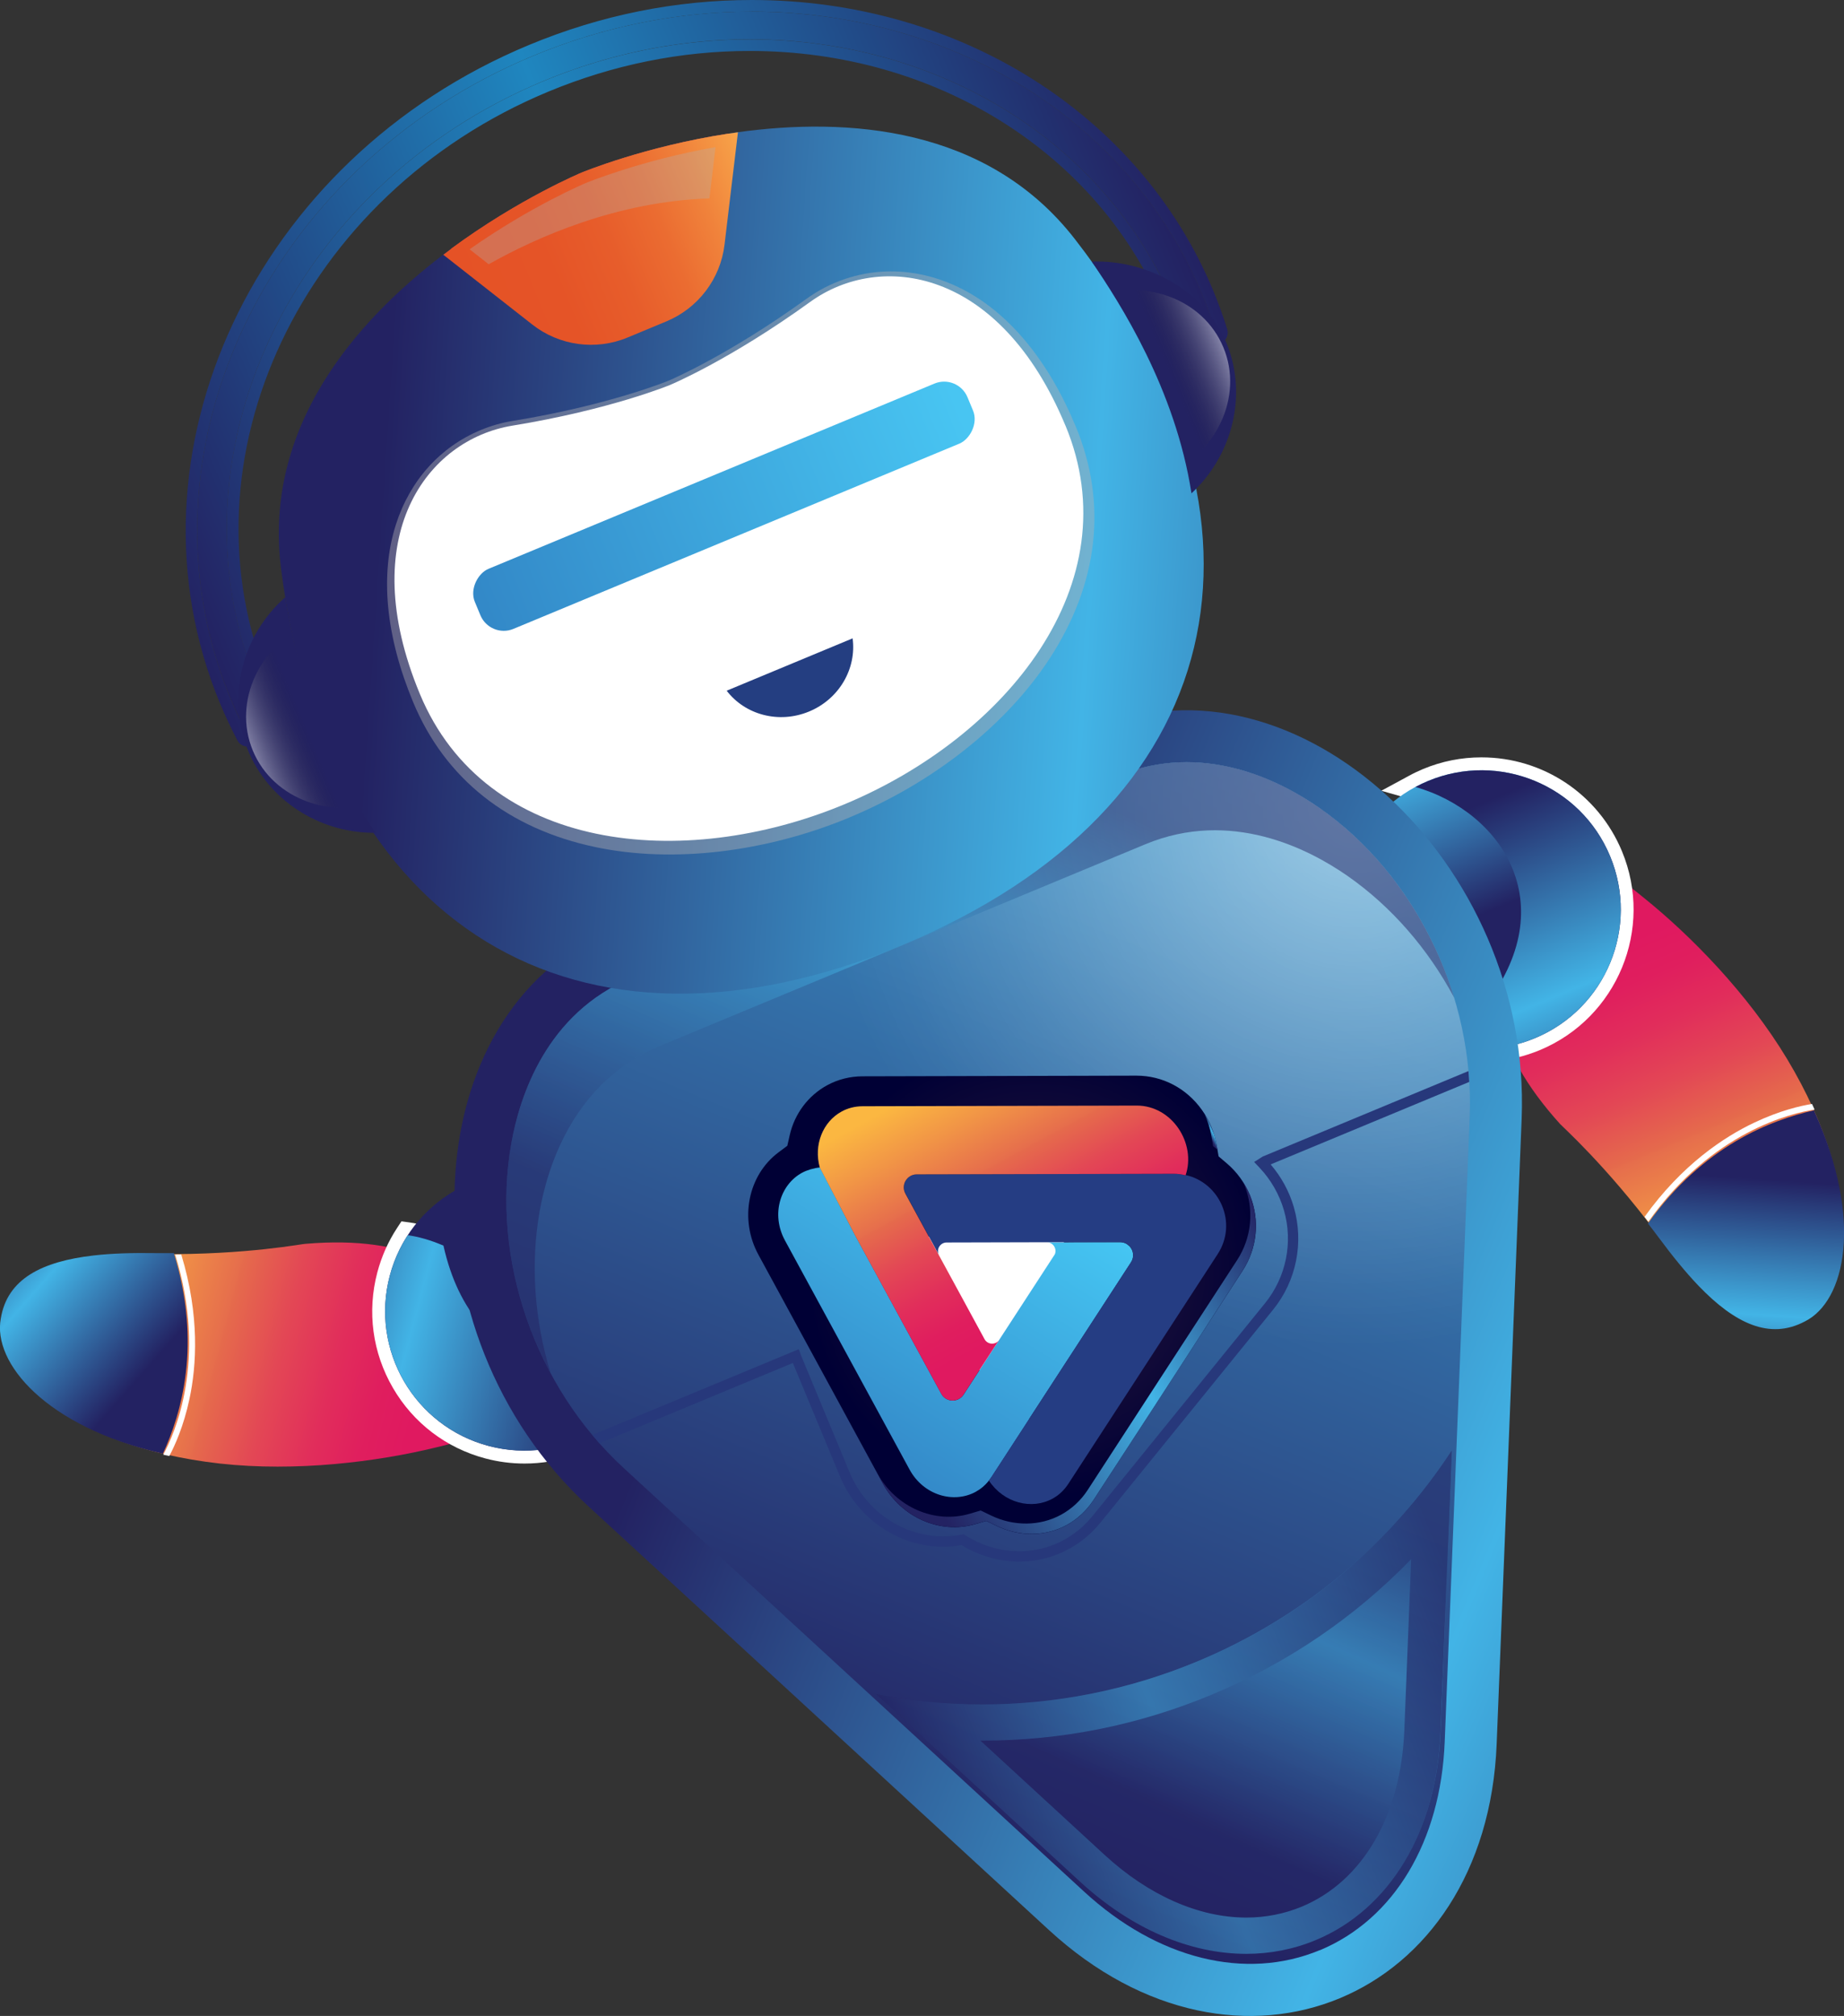 <?xml version="1.0" encoding="UTF-8"?>
<svg xmlns="http://www.w3.org/2000/svg" xmlns:xlink="http://www.w3.org/1999/xlink" viewBox="0 0 250.21 273.42">
  <rect x="0" y="0" width="250.21" height="273.42" fill="#333333" stroke="none"/>
  <defs>
    <style>
      .cls-1 {
        fill: url(#New_Gradient_Swatch_7-2);
      }

      .cls-2 {
        fill: url(#New_Gradient_Swatch_7-3);
      }

      .cls-3 {
        fill: url(#radial-gradient-2);
      }

      .cls-4, .cls-5, .cls-6, .cls-7 {
        mix-blend-mode: multiply;
      }

      .cls-4, .cls-8, .cls-7 {
        opacity: .5;
      }

      .cls-9 {
        fill: url(#linear-gradient-8);
      }

      .cls-10 {
        fill: url(#linear-gradient-7);
      }

      .cls-11 {
        fill: url(#linear-gradient-5);
      }

      .cls-12 {
        fill: url(#linear-gradient-6);
      }

      .cls-13 {
        fill: url(#linear-gradient-9);
      }

      .cls-14 {
        fill: url(#linear-gradient-4);
      }

      .cls-15 {
        fill: url(#linear-gradient-3);
      }

      .cls-16 {
        fill: url(#linear-gradient-2);
      }

      .cls-17 {
        fill: #253d83;
      }

      .cls-18 {
        fill: #243e81;
      }

      .cls-19 {
        fill: #232262;
      }

      .cls-20 {
        fill: url(#linear-gradient);
      }

      .cls-21 {
        opacity: .31;
      }

      .cls-21, .cls-22 {
        fill: #b2b1b2;
        mix-blend-mode: screen;
      }

      .cls-22 {
        opacity: .42;
      }

      .cls-23 {
        isolation: isolate;
      }

      .cls-5 {
        fill: #27387b;
      }

      .cls-24 {
        fill: #fff;
      }

      .cls-25 {
        fill: url(#linear-gradient-19);
      }

      .cls-25, .cls-26 {
        opacity: .7;
      }

      .cls-26 {
        fill: url(#linear-gradient-18);
      }

      .cls-8 {
        fill: url(#radial-gradient);
        mix-blend-mode: overlay;
      }

      .cls-27 {
        fill: url(#linear-gradient-10);
      }

      .cls-28 {
        fill: url(#linear-gradient-11);
      }

      .cls-29 {
        fill: url(#linear-gradient-13);
      }

      .cls-30 {
        fill: url(#linear-gradient-14);
      }

      .cls-31 {
        fill: url(#linear-gradient-21);
      }

      .cls-32 {
        fill: url(#linear-gradient-20);
      }

      .cls-33 {
        fill: url(#linear-gradient-15);
      }

      .cls-34 {
        fill: url(#linear-gradient-16);
      }

      .cls-35 {
        fill: url(#linear-gradient-17);
      }

      .cls-36 {
        fill: url(#New_Gradient_Swatch_8);
      }

      .cls-37 {
        fill: url(#New_Gradient_Swatch_7);
      }

      .cls-7 {
        fill: url(#linear-gradient-12);
      }
    </style>
    <linearGradient id="New_Gradient_Swatch_7" data-name="New Gradient Swatch 7" x1="9554.47" y1="1911.16" x2="9554.47" y2="1865.02" gradientTransform="translate(-9321.21 2070.25) rotate(-22.55)" gradientUnits="userSpaceOnUse">
      <stop offset="0" stop-color="#fbb741"/>
      <stop offset=".19" stop-color="#f19546"/>
      <stop offset=".39" stop-color="#e66e4c"/>
      <stop offset=".4" stop-color="#e56a4c"/>
      <stop offset=".57" stop-color="#e34755"/>
      <stop offset=".74" stop-color="#e12d5b"/>
      <stop offset=".88" stop-color="#e01e5e"/>
      <stop offset="1" stop-color="#e01960"/>
    </linearGradient>
    <linearGradient id="linear-gradient" x1="10118.21" y1="1891.21" x2="10098.17" y2="1931.28" gradientTransform="translate(-9831.52 2282.18) rotate(-22.55)" gradientUnits="userSpaceOnUse">
      <stop offset=".25" stop-color="#232262"/>
      <stop offset=".66" stop-color="#42b4e6"/>
      <stop offset="1" stop-color="#232262"/>
    </linearGradient>
    <linearGradient id="linear-gradient-2" x1="9540.72" y1="1867.58" x2="9540.72" y2="1814.19" gradientTransform="translate(-9321.21 2070.25) rotate(-22.55)" xlink:href="#linear-gradient"/>
    <linearGradient id="linear-gradient-3" x1="9547.15" y1="1823.17" x2="9547.15" y2="1891.55" gradientTransform="translate(-9321.21 2070.25) rotate(-22.55)" xlink:href="#linear-gradient"/>
    <linearGradient id="New_Gradient_Swatch_7-2" data-name="New Gradient Swatch 7" x1="1924.95" y1="-6669.6" x2="1924.95" y2="-6715.75" gradientTransform="translate(-5942.76 -3390.44) rotate(104.82)" xlink:href="#New_Gradient_Swatch_7"/>
    <linearGradient id="linear-gradient-4" x1="2488.68" y1="-6689.55" x2="2468.65" y2="-6649.48" gradientTransform="translate(-5801.41 -3924.62) rotate(104.82)" xlink:href="#linear-gradient"/>
    <linearGradient id="linear-gradient-5" x1="3752.55" y1="-6713.18" x2="3752.55" y2="-6766.58" gradientTransform="translate(-7391.57 2084.86) rotate(-75.18) scale(1 -1)" xlink:href="#linear-gradient"/>
    <linearGradient id="linear-gradient-6" x1="1917.62" y1="-6757.6" x2="1917.62" y2="-6689.21" gradientTransform="translate(-5942.76 -3390.44) rotate(104.82)" xlink:href="#linear-gradient"/>
    <linearGradient id="linear-gradient-7" x1="9387.96" y1="1801.11" x2="9580.37" y2="1993.52" gradientTransform="translate(-9321.21 2070.25) rotate(-22.55)" xlink:href="#linear-gradient"/>
    <linearGradient id="linear-gradient-8" x1="9394.51" y1="1951.27" x2="9645.05" y2="1700.73" gradientTransform="translate(-9321.21 2070.25) rotate(-22.55)" gradientUnits="userSpaceOnUse">
      <stop offset=".08" stop-color="#232262"/>
      <stop offset=".6" stop-color="#42b4e6"/>
      <stop offset="1" stop-color="#232262"/>
    </linearGradient>
    <radialGradient id="radial-gradient" cx="8704.43" cy="1570.84" fx="8704.43" fy="1570.84" r="63.5" gradientTransform="translate(-9753.64 2279.9) rotate(-22.55) scale(1.15)" gradientUnits="userSpaceOnUse">
      <stop offset="0" stop-color="#fff"/>
      <stop offset=".12" stop-color="#fff" stop-opacity=".86"/>
      <stop offset=".45" stop-color="#fff" stop-opacity=".5"/>
      <stop offset=".71" stop-color="#fff" stop-opacity=".23"/>
      <stop offset=".9" stop-color="#fff" stop-opacity=".06"/>
      <stop offset="1" stop-color="#fff" stop-opacity="0"/>
    </radialGradient>
    <radialGradient id="radial-gradient-2" cx="978.13" cy="1785.1" fx="978.13" fy="1785.1" r="28.4" gradientTransform="translate(-1828.65 -1093.49) rotate(-28.55) scale(1.15)" gradientUnits="userSpaceOnUse">
      <stop offset="0" stop-color="#301d3d"/>
      <stop offset=".95" stop-color="#000035"/>
    </radialGradient>
    <linearGradient id="linear-gradient-9" x1="613.12" y1="2098.31" x2="675.61" y2="2098.31" gradientTransform="translate(-1420.47 -1347.14) rotate(-28.55)" xlink:href="#linear-gradient-8"/>
    <linearGradient id="linear-gradient-10" x1="674.35" y1="2075.56" x2="675.44" y2="2075.56" gradientTransform="translate(-1420.47 -1347.14) rotate(-28.55)" xlink:href="#linear-gradient-8"/>
    <linearGradient id="linear-gradient-11" x1="610.51" y1="2086.64" x2="647.29" y2="2065.4" gradientTransform="translate(-1420.47 -1347.14) rotate(-28.55)" gradientUnits="userSpaceOnUse">
      <stop offset="0" stop-color="#348ac9"/>
      <stop offset="1" stop-color="#45c6f3"/>
    </linearGradient>
    <linearGradient id="New_Gradient_Swatch_7-3" data-name="New Gradient Swatch 7" x1="648.64" y1="2051.86" x2="648.64" y2="2086.4" gradientTransform="translate(-1420.47 -1347.14) rotate(-28.55)" xlink:href="#New_Gradient_Swatch_7"/>
    <linearGradient id="linear-gradient-12" x1="9437.5" y1="1877.67" x2="9498.74" y2="1820.59" xlink:href="#linear-gradient-8"/>
    <linearGradient id="linear-gradient-13" x1="9448.31" y1="1949.5" x2="9489.39" y2="1911.22" xlink:href="#linear-gradient-8"/>
    <linearGradient id="linear-gradient-14" x1="129.09" y1="254.31" x2="207.38" y2="221.79" gradientUnits="userSpaceOnUse">
      <stop offset="0" stop-color="#232262"/>
      <stop offset=".4" stop-color="#42b4e6"/>
      <stop offset=".92" stop-color="#232262"/>
    </linearGradient>
    <linearGradient id="linear-gradient-15" x1="9394.94" y1="1732.98" x2="9537.71" y2="1732.98" gradientTransform="translate(-9321.21 2070.25) rotate(-22.55)" gradientUnits="userSpaceOnUse">
      <stop offset="0" stop-color="#232262"/>
      <stop offset=".49" stop-color="#1f86bf"/>
      <stop offset="1" stop-color="#232262"/>
    </linearGradient>
    <linearGradient id="linear-gradient-16" x1="18.46" y1="67.96" x2="153.22" y2="12" gradientTransform="matrix(1,0,0,1,0,0)" xlink:href="#linear-gradient-15"/>
    <linearGradient id="linear-gradient-17" x1="9368.87" y1="1723.58" x2="9580.62" y2="1828.55" gradientTransform="translate(-9321.21 2070.25) rotate(-22.55)" xlink:href="#linear-gradient"/>
    <linearGradient id="linear-gradient-18" x1="-5754.25" y1="1770.31" x2="-5739.87" y2="1770.31" gradientTransform="translate(-5827.17 619.18) rotate(157.45) scale(1 -1)" gradientUnits="userSpaceOnUse">
      <stop offset="0" stop-color="#fff" stop-opacity=".6"/>
      <stop offset=".56" stop-color="#231f1f" stop-opacity="0"/>
    </linearGradient>
    <linearGradient id="linear-gradient-19" x1="4877.41" y1="1770.31" x2="4891.79" y2="1770.31" gradientTransform="translate(-5149.08 337.56) rotate(-22.55)" xlink:href="#linear-gradient-18"/>
    <linearGradient id="linear-gradient-20" x1="9466.7" y1="1715.29" x2="9463.53" y2="1736.02" gradientTransform="translate(-9321.21 2070.25) rotate(-22.55)" gradientUnits="userSpaceOnUse">
      <stop offset="0" stop-color="#e55226"/>
      <stop offset=".3" stop-color="#e55427"/>
      <stop offset=".5" stop-color="#e75d2b"/>
      <stop offset=".67" stop-color="#eb6c31"/>
      <stop offset=".82" stop-color="#f0823b"/>
      <stop offset=".97" stop-color="#f69e47"/>
      <stop offset="1" stop-color="#f8a54a"/>
    </linearGradient>
    <linearGradient id="linear-gradient-21" x1="9444.68" y1="1726.54" x2="9487.97" y2="1726.54" xlink:href="#linear-gradient-20"/>
    <linearGradient id="New_Gradient_Swatch_8" data-name="New Gradient Swatch 8" x1="-172.85" y1="7903.96" x2="-172.19" y2="7834.16" gradientTransform="translate(270.75 -7800.69)" gradientUnits="userSpaceOnUse">
      <stop offset="0" stop-color="#48c5f2"/>
      <stop offset="1" stop-color="#3389c8"/>
    </linearGradient>
  </defs>
  <g class="cls-23">
    <g id="Layer_1" data-name="Layer 1">
      <g>
        <g>
          <g>
            <path class="cls-37" d="M211.78,152.53c-.04.05,6.11,5.47,13.13,14.9,6.91,9.38,13.31,14.8,19.8,11.34,6.26-3.13,8.63-17.06-2.19-35.09-5.36-8.92-13.11-16.8-19.53-21.96-6.41-5.25-11.48-7.79-11.43-7.87-.11-.28-5.09,5.5-7.41,12.46-2.35,7.21-2.04,15.59,7.62,26.23Z"/>
            <path class="cls-24" d="M200.91,143.07c-.82-1.45-1.49-3.17-1.99-5.13l-.23-.87.58-.69c4.73-5.65,6.38-11.42,4.76-16.69-1.6-5.22-6.38-9.53-12.46-11.26l-4.14-1.18,3.79-2.05c.6-.33,1.24-.63,1.88-.9,2.53-1.05,5.19-1.58,7.91-1.58,8.37,0,15.86,5,19.07,12.73,4.37,10.51-.64,22.61-11.15,26.98-2.05.85-4.19,1.36-6.37,1.53l-1.11.08-.55-.97Z"/>
            <path class="cls-20" d="M246.13,150.6c.07.15,0,0,.07.15,6.68,14.76,4.18,25.74-1.29,28.47-4.78,2.55-9.51.29-14.43-4.82-1.76-1.84-3.55-4.04-5.38-6.51-.49-.66-.98-1.3-1.47-1.93,0,0-.01-.02-.02-.02,7.51-10.56,16.7-14.02,22.51-15.34Z"/>
            <path class="cls-24" d="M223.15,165.05c.17.21.34.43.51.65,8.67-12.24,19.47-14.74,22.56-15.21-.11-.25-.23-.5-.35-.76-1.51.24-4.35.88-7.83,2.53-4.12,1.95-9.82,5.71-14.9,12.79Z"/>
            <path class="cls-16" d="M183.57,130.61c4,9.64,15.06,14.2,24.7,10.2,9.64-4,14.21-15.06,10.2-24.69-4-9.64-15.06-14.2-24.7-10.2-9.64,4-14.21,15.06-10.2,24.69Z"/>
            <path class="cls-15" d="M202.44,142.21c1.96-.15,3.92-.6,5.83-1.4,9.64-4,14.2-15.06,10.2-24.69-4-9.64-15.06-14.2-24.69-10.2-.59.25-1.17.52-1.72.82,11.75,3.34,20.66,16.32,8.56,30.76.49,1.88,1.11,3.44,1.82,4.71Z"/>
          </g>
          <g>
            <path class="cls-1" d="M41.45,168.7c-.02-.07-8.06,1.53-19.81,1.39-11.65-.2-19.84,1.59-21.03,8.85-1.31,6.87,8.32,17.21,29.22,19.56,10.34,1.15,21.31-.23,29.31-2.18,8.06-1.91,13.16-4.4,13.19-4.31.29.08-1.28-7.38-5.4-13.44-4.3-6.24-11.15-11.09-25.47-9.87Z"/>
            <path class="cls-24" d="M71.16,198.5c-1.78,0-3.56-.23-5.29-.69-5.33-1.41-9.79-4.81-12.56-9.58s-3.52-10.33-2.11-15.66c.57-2.14,1.46-4.16,2.66-5.99l.61-.93,1.1.15c1.64.23,3.42.75,5.29,1.53l.83.35.2.88c2.11,9.41,7.76,14.81,15.5,14.81,3.93,0,7.97-1.41,11.39-3.96l3.45-2.57-.67,4.25c-.11.68-.25,1.36-.43,2.04-2.39,9.05-10.6,15.37-19.94,15.37Z"/>
            <path class="cls-14" d="M22.12,197.17c-.16-.04,0,0-.16-.04-15.78-3.65-22.99-12.3-21.85-18.31.87-5.35,5.54-7.73,12.59-8.54,2.53-.29,5.37-.37,8.44-.32.83,0,1.63,0,2.42,0,.01,0,.02,0,.03,0,3.83,12.38,1,21.78-1.48,27.2Z"/>
            <path class="cls-24" d="M24.59,170.14c-.27,0-.55,0-.83,0,4.46,14.32-.11,24.42-1.61,27.16.27.06.54.12.82.18.72-1.34,1.94-3.99,2.74-7.75.95-4.46,1.42-11.27-1.12-19.6Z"/>
            <path class="cls-11" d="M75.99,159.59c-10.09-2.67-20.43,3.34-23.1,13.43-2.67,10.09,3.34,20.43,13.43,23.1,10.09,2.67,20.43-3.34,23.1-13.43,2.67-10.09-3.34-20.43-13.43-23.1Z"/>
            <path class="cls-12" d="M55.32,167.54c-1.07,1.64-1.9,3.48-2.43,5.48-2.67,10.08,3.35,20.43,13.43,23.09,10.09,2.67,20.43-3.35,23.1-13.43.16-.62.3-1.24.39-1.87-9.79,7.31-25.52,6.51-29.64-11.87-1.79-.76-3.4-1.21-4.85-1.41Z"/>
          </g>
        </g>
        <g>
          <path class="cls-10" d="M142.33,261.77l-62.46-57.44c-25.61-23.56-23.87-67.02,3.13-78.23l65.85-27.35c27-11.21,59.01,18.23,57.62,53l-3.39,84.79c-1.39,34.77-35.14,48.78-60.75,25.23Z"/>
          <path class="cls-9" d="M179.08,264.5c-10.07,4.18-22.02,1.22-31.97-7.93l-62.46-57.44c-12.05-11.08-18.05-28.38-15.27-44.06,1.12-6.32,4.72-17.63,16.33-22.45l65.85-27.35c11.6-4.82,22.16.61,27.43,4.28,13.07,9.1,21.09,25.56,20.43,41.92l-3.39,84.79c-.54,13.5-6.87,24.06-16.94,28.25Z"/>
          <path class="cls-8" d="M179.08,264.5c-10.07,4.18-22.02,1.22-31.97-7.93l-62.46-57.44c-12.05-11.08-18.05-28.38-15.27-44.06,1.12-6.32,4.72-17.63,16.33-22.45l65.85-27.35c11.6-4.82,22.16.61,27.43,4.28,13.07,9.1,21.09,25.56,20.43,41.92l-3.39,84.79c-.54,13.5-6.87,24.06-16.94,28.25Z"/>
          <g>
            <path class="cls-3" d="M144.72,206.86c-2.85,1.55-6.39,1.59-9.48.1l-1.41-.68-1.5.44c-4.76,1.4-10.03-.9-12.52-5.48l-16.9-31.06c-2.61-4.79-1.44-10.77,2.73-13.89l1.19-.89.33-1.45c.66-2.9,2.51-5.36,5.08-6.76,1.45-.79,3.11-1.21,4.8-1.21l37.16-.09c3.52,0,6.76,1.68,8.88,4.64,1.03,1.44,1.73,3.11,2.02,4.85l.25,1.46,1.13.96c1.36,1.16,2.44,2.65,3.12,4.31,1.37,3.36,1,7.18-.99,10.23l-20.26,31.15c-.92,1.42-2.18,2.58-3.63,3.37Z"/>
            <path class="cls-13" d="M168.84,160.7c1.37,3.36,1,7.18-.99,10.23l-20.26,31.15c-.92,1.42-2.18,2.58-3.63,3.37-2.85,1.55-6.39,1.59-9.48.1l-1.41-.68-1.5.44c-4.76,1.4-10.03-.9-12.52-5.48l.76,1.4c2.49,4.58,7.76,6.88,12.52,5.48l1.5-.44,1.41.68c3.09,1.49,6.63,1.45,9.48-.1,1.45-.79,2.7-1.96,3.63-3.37l20.26-31.15c1.98-3.05,2.35-6.88.99-10.23-.26-.63-.59-1.22-.95-1.79.06.13.13.26.19.39Z"/>
            <g class="cls-6">
              <path class="cls-27" d="M164.59,155.43l.62.52-.1-.58c-.26-1.51-.84-2.98-1.66-4.28.42.92.73,1.89.9,2.88l.25,1.46Z"/>
            </g>
            <rect class="cls-24" x="127.21" y="163.44" width="18.38" height="19.34" transform="translate(-66.14 86.23) rotate(-28.55)"/>
            <g>
              <path class="cls-28" d="M139.63,192.47l5.11-7.86h0s8.72-13.4,8.72-13.4c.48-.74.33-1.62-.2-2.18-.07-.07-.15-.12-.22-.18-.05-.04-.08-.08-.13-.11-.26-.16-.58-.26-.93-.26h-5.87s-1.93.02-1.93.02h0s0,0,0,0h-2.04c.81.06,1.29.9.99,1.62l-12.38,19.03c-.73,1.12-2.39,1.06-3.03-.12l-11.66-21.44h0s-4.81-9.25-4.81-9.25c-.81.08-1.76.36-2.42.72-2.96,1.61-4.24,5.64-2.32,9.18l16.9,31.06c1.92,3.54,6.01,4.65,8.97,3.04.68-.37,1.29-.88,1.81-1.54.12-.16.25-.31.36-.48l5.11-7.86Z"/>
              <path class="cls-17" d="M160.87,159.39s0,.01,0,.02c-.51-.13-1.04-.21-1.59-.21l-16.97.04h0s-17.91.04-17.91.04c-.16,0-.31.02-.45.06,0,0,0,0-.01,0-.14.04-.27.09-.39.16,0,0-.01,0-.02.01-.12.07-.23.15-.33.25,0,0-.01,0-.02.01-.1.1-.19.2-.26.32,0,0,0,0,0,.01-.07.12-.13.25-.18.38,0,0,0,0,0,0-.14.41-.13.87.08,1.3,0,0,0,0,0,0l3.12,5.73h-.01s1.49,2.74,1.49,2.74c-.42-.77.12-1.7.99-1.73l23.58-.06c1.4,0,2.25,1.55,1.48,2.73l-8.72,13.4h0s-10.22,15.72-10.22,15.72c-.11.17-.23.33-.36.48,2.03,3.09,5.83,4.01,8.63,2.48.84-.45,1.58-1.13,2.16-2.02l20.26-31.15c2.76-4.24.28-9.7-4.34-10.73Z"/>
              <path class="cls-2" d="M154.22,149.95l-37.16.09c-1.07,0-2.04.26-2.87.72-2.53,1.38-3.82,4.52-2.95,7.61l4.8,9.22,11.67,21.44c.64,1.17,2.3,1.24,3.03.12l2.47-3.8h0s2.29-3.51,2.29-3.51c-.53.6-1.51.52-1.91-.21l-.65-1.2h0s-2.44-4.49-2.44-4.49l-7.65-14.05c-.64-1.18.21-2.61,1.55-2.61l17.91-.04h0s16.97-.04,16.97-.04c.56,0,1.08.08,1.59.21,1.47-4.32-1.82-9.47-6.64-9.46Z"/>
            </g>
          </g>
          <path class="cls-7" d="M73.22,164.31c1.12-6.32,4.72-17.63,16.33-22.45l65.85-27.35c11.6-4.82,22.16.61,27.43,4.28,6.01,4.19,10.95,9.93,14.47,16.5-3.16-10.37-9.61-19.69-18.31-25.75-5.26-3.67-15.82-9.1-27.43-4.28l-65.85,27.35c-11.6,4.82-15.21,16.13-16.33,22.45-1.85,10.44.2,21.58,5.32,31.14-2.17-7.13-2.75-14.69-1.48-21.9Z"/>
          <path class="cls-5" d="M199.25,145.27l-27.91,11.59-1.17.74.72.76c1.54,1.62,2.69,3.62,3.32,5.77,1.27,4.37.31,9.09-2.57,12.64l-23.41,28.86c-1.36,1.68-3.11,2.99-5.07,3.81-3.83,1.59-8.32,1.18-12-1.1l-.4-.25-.47.08c-6.19,1.14-12.49-2.42-15-8.45l-6.61-15.91-.29-.82-28.01,11.63c.32.38.64.76.97,1.13l26.23-10.89,6.4,15.4c2.75,6.62,9.68,10.53,16.49,9.31,4.06,2.49,9,2.92,13.23,1.16,2.17-.9,4.12-2.36,5.62-4.22l23.41-28.86c3.17-3.9,4.22-9.11,2.83-13.92-.62-2.13-1.7-4.12-3.15-5.8l26.95-11.19c-.03-.49-.07-.99-.11-1.48Z"/>
          <g class="cls-4">
            <path class="cls-29" d="M162.5,225.33c-14.32,5.95-29.42,7.19-43.58,4.46l27.64,25.42c9.95,9.15,21.9,12.12,31.97,7.93,10.07-4.18,16.4-14.74,16.94-28.25l1.52-38.14c-8.08,12.35-19.83,22.49-34.49,28.58Z"/>
            <path class="cls-30" d="M191.48,211.48l-.93,23.22c-.46,11.54-5.66,20.47-13.92,23.9-2.37.98-4.91,1.48-7.53,1.48-6.44,0-13.27-3.02-19.22-8.5l-16.85-15.5c.1,0,.2,0,.31,0,10.67,0,21.12-2.09,31.05-6.22,10.29-4.27,19.47-10.53,27.09-18.39M196.99,196.75c-8.08,12.35-19.83,22.49-34.49,28.58-9.55,3.96-19.44,5.84-29.17,5.84-4.87,0-9.69-.47-14.42-1.38l27.64,25.42c6.98,6.42,14.94,9.79,22.55,9.79,3.24,0,6.41-.61,9.42-1.86,10.07-4.18,16.4-14.74,16.94-28.25l1.52-38.14h0Z"/>
          </g>
        </g>
        <g>
          <g>
            <path class="cls-33" d="M37.38,98.12c-.84-1.58-1.62-3.21-2.32-4.89-12.95-31.17,4.39-68,38.73-82.26,34.33-14.26,72.66-.55,85.61,30.62.7,1.68,1.3,3.38,1.83,5.09l3.78-1.57c-.53-1.71-1.15-3.41-1.84-5.09C149.43,6.97,108.79-7.57,72.37,7.56,35.96,22.68,17.58,61.73,31.3,94.79c.7,1.68,1.47,3.31,2.3,4.9l3.78-1.57Z"/>
            <path class="cls-34" d="M102.01,1.57c26.66,0,51.11,14.27,61.15,38.46.7,1.68,1.31,3.38,1.84,5.09l-3.78,1.57c-.52-1.71-1.13-3.41-1.83-5.09-9.47-22.8-32.52-36.26-57.66-36.26-9.22,0-18.73,1.81-27.95,5.64-34.33,14.26-51.67,51.09-38.73,82.26.7,1.68,1.48,3.31,2.32,4.89l-3.78,1.57c-.83-1.58-1.61-3.22-2.3-4.9C17.58,61.73,35.96,22.68,72.37,7.56c9.78-4.06,19.85-5.98,29.64-5.98M102.01,0h0c-10.31,0-20.49,2.05-30.23,6.1C34.62,21.53,15.81,61.59,29.85,95.39c.7,1.68,1.49,3.37,2.36,5.03.28.53.83.84,1.39.84.2,0,.41-.04.6-.12l3.78-1.57c.41-.17.73-.51.88-.92.15-.42.12-.88-.09-1.27-.84-1.57-1.6-3.17-2.25-4.75-12.59-30.32,4.4-66.3,37.88-80.2,8.82-3.66,18.02-5.52,27.34-5.52,25.24,0,47.3,13.85,56.21,35.29.66,1.58,1.26,3.25,1.78,4.95.13.42.43.77.84.96.21.1.44.15.67.15.21,0,.41-.04.6-.12l3.78-1.57c.75-.31,1.14-1.15.9-1.92-.56-1.79-1.2-3.54-1.89-5.22C154.67,15.48,130.1,0,102.01,0h0Z"/>
          </g>
          <g>
            <path class="cls-35" d="M122.46,128.16c-44.37,18.43-78.15-2.62-84.32-51-2.46-19.26,10.17-33.62,22-42.62.35-.27.7-.53,1.05-.79,9.25-6.82,17.73-10.35,17.76-10.36s8.52-3.53,19.88-5.27c.43-.06.86-.13,1.3-.19,14.73-2.03,33.81-.84,45.72,14.5,29.92,38.52,20.98,77.3-23.39,95.73Z"/>
            <path class="cls-22" d="M115.28,110.87c-11.42,4.74-23.96,6.22-34.4,4.04-11.92-2.49-20.51-9.3-24.83-19.7-3.71-8.93-4.51-17.25-2.33-24.07,1.91-5.97,6-10.52,11.5-12.81,1.4-.58,2.86-1,4.35-1.24,13.06-2.13,21.03-5.41,21.11-5.44s8.05-3.39,18.75-11.12c1.22-.88,2.55-1.63,3.95-2.21,5.51-2.29,11.61-1.97,17.19.89,6.37,3.27,11.7,9.71,15.4,18.64,4.32,10.4,3.09,21.29-3.57,31.5-5.82,8.93-15.72,16.78-27.14,21.52Z"/>
            <path class="cls-24" d="M144.57,57.73c-8.91-21.46-25.15-23.64-34.64-16.78-10.97,7.92-19.01,11.26-19.01,11.26,0,0-8.04,3.34-21.39,5.52-11.56,1.89-21.48,14.92-12.56,36.39s35.68,24.08,57.58,14.98c21.9-9.1,38.94-29.9,30.03-51.36Z"/>
          </g>
          <g>
            <g>
              <path class="cls-19" d="M148.14,35.48c7.71-.29,15.94,4.17,18.63,11.97,2.44,7.09.01,14.75-5.1,19.46-2.2-14.17-9.67-25.73-13.52-31.42Z"/>
              <path class="cls-26" d="M157.74,64.72c7.33-3.05,11.03-10.93,8.26-17.6-2.77-6.68-10.97-9.62-18.3-6.57"/>
            </g>
            <g>
              <path class="cls-19" d="M38.7,81.01c-5.81,5.08-8.22,13.79-4.82,21.3,3.1,6.83,10.12,10.74,17.07,10.64-8.13-11.81-11.14-25.16-12.25-31.94Z"/>
              <path class="cls-25" d="M52.61,108.38c-7.33,3.05-15.53.1-18.3-6.57-2.77-6.68.93-14.56,8.26-17.6"/>
            </g>
          </g>
          <path class="cls-32" d="M98.83,18.12l-1.78,14.9c-.5,4.18-3.21,7.77-7.1,9.38l-5.29,2.2c-3.89,1.61-8.35,1.01-11.66-1.59l-11.81-9.26c9.25-6.82,17.73-10.35,17.76-10.36s8.52-3.53,19.88-5.27Z"/>
          <path class="cls-18" d="M98.6,93.68c2.49,3.26,7.07,4.53,11.19,2.82s6.45-5.86,5.9-9.92l-17.09,7.1Z"/>
          <path class="cls-31" d="M100.13,17.94l-1.82,15.24c-.55,4.63-3.57,8.61-7.87,10.4l-5.29,2.2c-4.31,1.79-9.26,1.11-12.92-1.76l-12.08-9.47c.35-.27.7-.53,1.05-.79,9.25-6.82,17.73-10.35,17.76-10.36s8.52-3.53,19.88-5.27c.43-.06.86-.13,1.3-.19Z"/>
          <path class="cls-21" d="M97.09,19.95l-.83,6.96c-12.49.4-23.38,5.23-29.95,8.93l-2.59-2.03c8.36-5.88,15.74-8.98,15.82-9.01s7.49-3.08,17.55-4.85Z"/>
          <rect class="cls-36" x="93.82" y="32.47" width="8.82" height="72.38" rx="3.43" ry="3.43" transform="translate(72.49 185.71) rotate(-112.55)"/>
        </g>
      </g>
    </g>
  </g>
</svg>